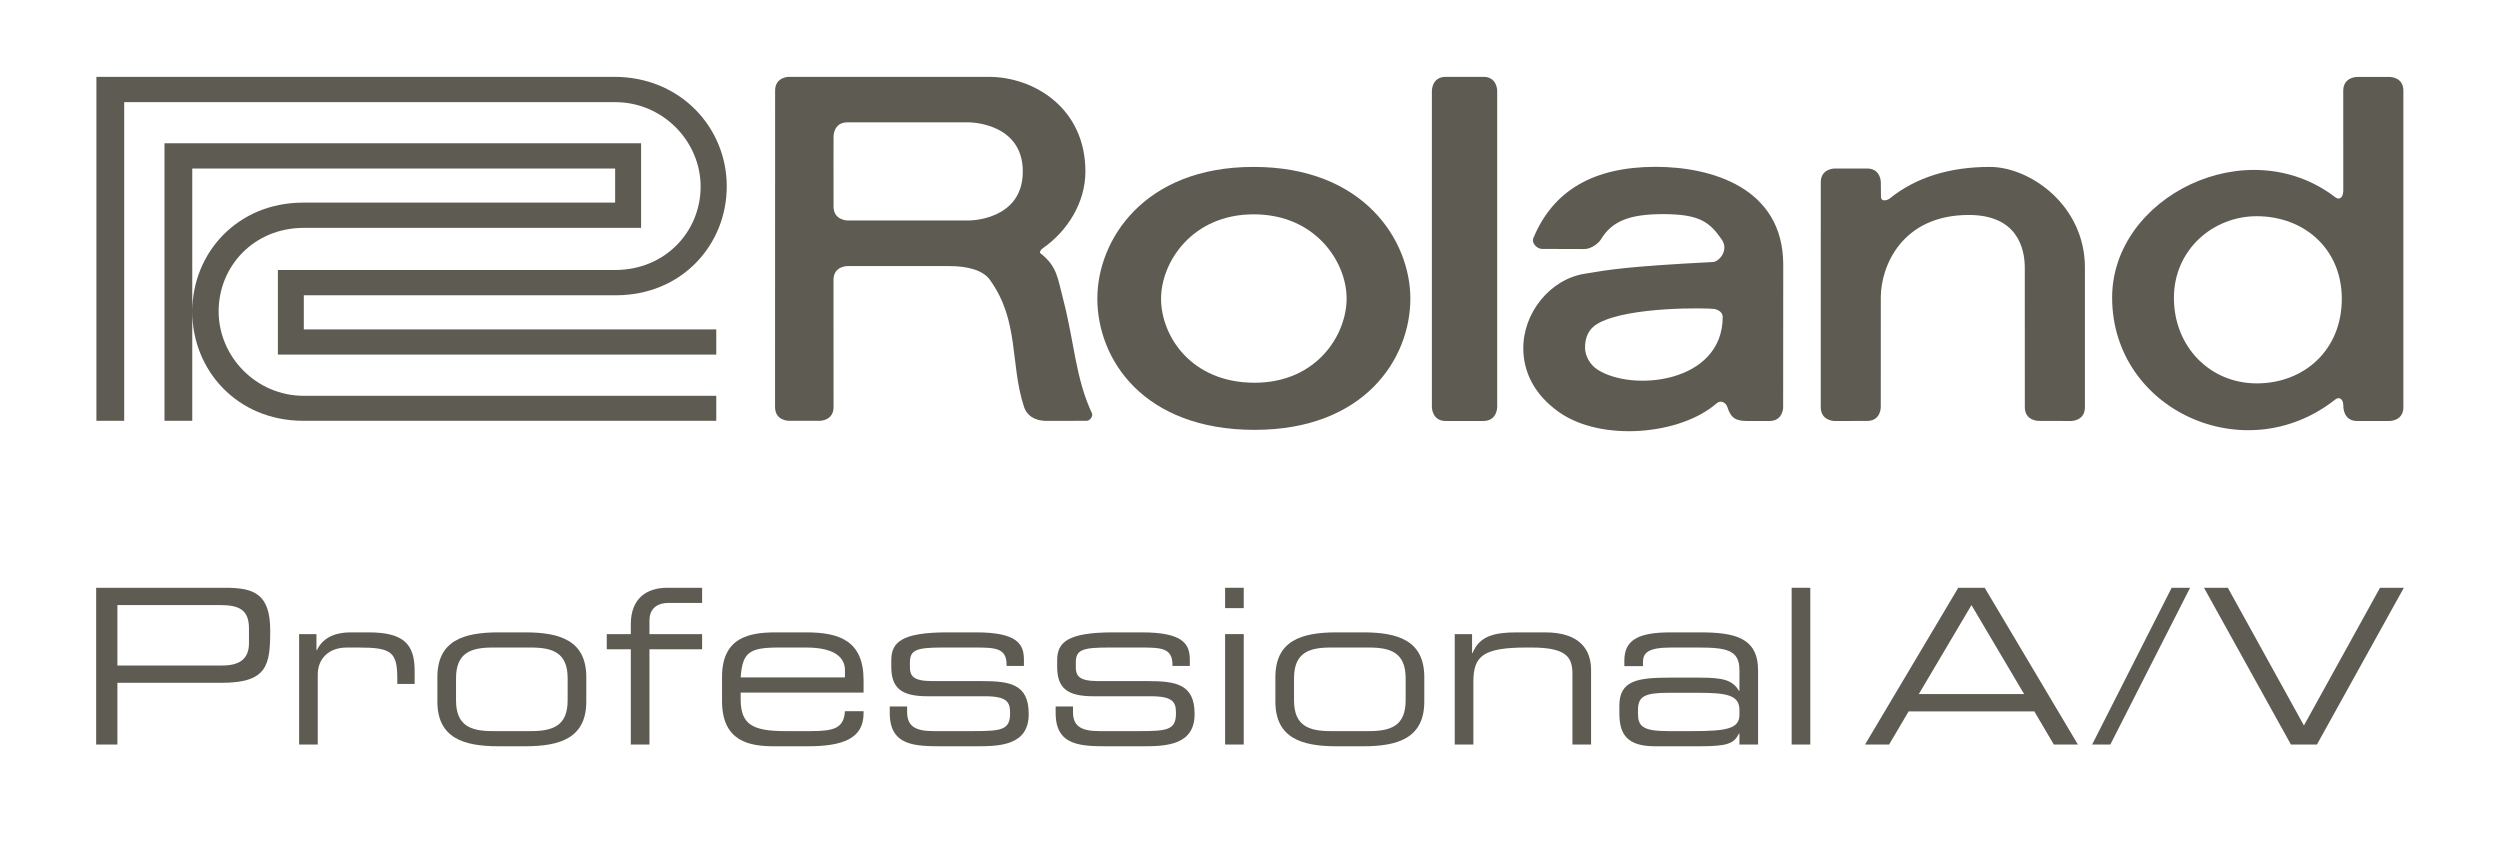 <svg width="420" height="142" viewBox="0 0 420 142" fill="none" xmlns="http://www.w3.org/2000/svg">
<path d="M257.588 40.007C257.571 40.088 257.568 40.165 257.568 40.243Z" fill="#5E5B52"/>
<path d="M257.588 40.007C257.571 40.088 257.568 40.165 257.568 40.243Z" fill="#5E5B52"/>
<path d="M240.557 15.23V68.406C240.557 68.406 240.571 70.727 242.875 70.727H249.22C251.533 70.71 251.528 68.406 251.528 68.406V15.23C251.528 15.23 251.528 12.909 249.22 12.909H242.875C240.559 12.909 240.557 15.23 240.557 15.23Z" fill="#5E5B52"/>
<path d="M107.704 38.282H51.042C42.639 38.282 36.73 44.734 36.73 52.314C36.73 59.871 42.995 66.496 51.042 66.496C59.338 66.496 120.334 66.496 120.334 66.496V70.695C120.334 70.695 61.488 70.695 50.971 70.695C39.807 70.695 32.3 62.161 32.3 52.348C32.3 42.53 39.841 34.039 50.942 34.039C65.816 34.039 103.342 34.039 103.342 34.039V28.309H32.3V70.695H27.634V24.066H107.704V38.282Z" fill="#5E5B52"/>
<path d="M46.685 59.575H120.335V55.342H51.042V49.606C51.042 49.606 92.37 49.606 103.458 49.606C114.557 49.606 122.096 41.12 122.096 31.3C122.096 21.485 114.362 12.909 103.196 12.909C92.029 12.909 16.195 12.909 16.195 12.909V70.695H20.866V17.16C20.866 17.16 95.289 17.16 103.342 17.16C111.409 17.16 117.705 23.779 117.705 31.347C117.705 38.914 111.749 45.359 103.342 45.359C94.944 45.359 46.685 45.359 46.685 45.359L46.685 59.575Z" fill="#5E5B52"/>
<path d="M350.265 68.406L350.267 44.965C350.267 34.472 341.027 28.041 334.286 28.041C327.579 28.041 321.877 29.784 317.49 33.334C317.099 33.655 316.004 33.986 316.004 33.033L315.98 30.618C315.98 30.618 315.98 28.309 313.673 28.309H308.205C308.205 28.309 305.891 28.309 305.891 30.618L305.884 68.406C305.891 70.727 308.205 70.727 308.205 70.727L313.683 70.719C315.98 70.71 315.98 68.406 315.97 68.406L315.975 49.937C315.98 44.834 319.429 36.114 330.766 36.114C338.872 36.114 340.164 41.684 340.164 44.965L340.171 68.406C340.171 70.727 342.487 70.71 342.487 70.71L347.966 70.727C347.966 70.727 350.277 70.727 350.265 68.406Z" fill="#5E5B52"/>
<path d="M210.621 28.041C192.099 28.027 184.353 40.399 184.353 50.146C184.353 60.46 192.176 72.216 210.782 72.216C229.23 72.216 236.956 60.265 236.939 50.132C236.927 40.435 229.174 28.041 210.621 28.041ZM210.782 64.299C199.995 64.299 195.057 56.319 195.057 50.197C195.057 44.085 200.224 36.008 210.626 36.008C221.026 36.008 226.232 44.034 226.232 50.146C226.232 56.333 221.138 64.299 210.782 64.299Z" fill="#5E5B52"/>
<path d="M268.655 54.233C273.876 51.473 286.765 51.74 287.952 51.901C288.555 51.983 289.429 52.416 289.416 53.261C289.377 64.391 274.153 65.893 268.329 62.059C267.108 61.259 266.339 59.82 266.29 58.54C266.247 56.651 266.899 55.154 268.655 54.233ZM261.873 69.208C269.025 74.292 282.323 73.06 288.378 67.772C289.115 67.128 289.966 67.655 290.205 68.406C290.796 70.267 291.637 70.71 293.494 70.727C294.343 70.727 297.281 70.727 297.281 70.727C299.568 70.727 299.585 68.406 299.568 68.406L299.585 44.484C299.585 31.478 287.446 28.027 278.133 28.027C267.726 28.041 260.917 31.988 257.596 40.022C257.26 40.839 258.231 41.818 259.065 41.818L266.169 41.84C267.38 41.84 268.602 40.809 268.962 40.212C270.811 37.125 273.798 35.973 279.403 35.973C285.597 35.973 287.229 37.349 289.234 40.212C290.526 42.051 288.784 43.969 287.791 44.017C272.864 44.785 270.329 45.325 266.261 45.981C260.374 46.911 255.873 52.605 255.915 58.54C255.915 62.425 257.737 66.282 261.873 69.208ZM140.028 47.009C140.02 52.382 140.037 64.6 140.037 68.391C140.037 70.707 137.722 70.695 137.722 70.695H132.544C132.544 70.695 130.226 70.727 130.209 68.391L130.219 15.215C130.219 12.909 132.525 12.909 132.525 12.909H166.095C173.688 12.909 182.348 18.139 182.348 28.812C182.348 34.003 179.373 38.792 175.188 41.714C174.853 41.937 174.592 42.389 174.758 42.515C177.619 44.771 177.655 46.608 178.662 50.477C180.48 57.485 180.694 63.575 183.457 69.446C183.652 69.852 183.175 70.695 182.545 70.695L175.86 70.71C173.663 70.71 172.461 69.67 172.045 68.391C169.644 61.065 171.301 53.961 166.302 47.009C165.129 45.376 162.536 44.702 159.507 44.702H142.341C142.341 44.702 140.037 44.702 140.028 47.009ZM162.825 37.035C162.825 37.043 171.831 37.057 171.831 28.812C171.831 20.569 162.825 20.557 162.825 20.557H142.341C140.037 20.557 140.037 22.875 140.037 22.875C140.037 22.875 140.02 31.891 140.037 34.724C140.037 37.043 142.47 37.043 142.341 37.043L162.825 37.035Z" fill="#5E5B52"/>
<path d="M379.129 36.323C387.031 36.323 393.4 41.742 393.424 50.16C393.439 58.841 387.048 64.408 379.146 64.408C371.242 64.408 365.219 58.219 365.219 50.048C365.211 41.973 371.763 36.323 379.129 36.323ZM392.329 67.11C393.003 66.583 393.697 67.016 393.682 68.231C393.682 68.406 393.682 70.727 395.998 70.727H401.472C401.472 70.727 403.768 70.727 403.768 68.406V15.23C403.768 12.909 401.472 12.926 401.472 12.926H395.998C395.998 12.926 393.682 12.909 393.665 15.23L393.672 32.022C393.658 33.237 393.011 33.655 392.341 33.145C377.441 21.737 354.799 33.145 354.838 50.029C354.875 68.918 377.207 79.088 392.329 67.11Z" fill="#5E5B52"/>
<path d="M16.154 98.746H37.857C42.664 98.746 45.396 99.764 45.396 105.913C45.396 111.769 44.922 114.715 37.166 114.715H19.723V125.081H16.154V98.746ZM41.827 105.548C41.827 102.421 40.114 101.655 37.02 101.655H19.723V111.806H37.312C40.151 111.806 41.827 110.787 41.827 108.058V105.548Z" fill="#5E5B52"/>
<path d="M50.252 106.53H53.164V109.222H53.237C54.402 106.821 56.769 106.238 58.917 106.238H61.868C67.731 106.238 69.66 108.131 69.66 112.678V114.897H66.746V114.097C66.746 109.514 65.8 108.785 60.228 108.785H58.299C54.984 108.785 53.383 110.894 53.383 113.295V125.081H50.252V106.53Z" fill="#5E5B52"/>
<path d="M73.48 113.769C73.48 107.657 77.815 106.238 83.748 106.238H88.229C94.165 106.238 98.498 107.657 98.498 113.769V117.842C98.498 123.954 94.165 125.373 88.229 125.373H83.748C77.815 125.373 73.48 123.954 73.48 117.842V113.769ZM95.365 113.951C95.365 109.623 92.817 108.785 89.176 108.785H82.802C79.16 108.785 76.613 109.623 76.613 113.951V117.662C76.613 121.99 79.16 122.826 82.802 122.826H89.176C92.817 122.826 95.365 121.99 95.365 117.662V113.951Z" fill="#5E5B52"/>
<path d="M105.974 109.077H101.934V106.53H105.974V104.894C105.974 100.491 108.67 98.746 112.093 98.746H117.956V101.293H112.348C110.018 101.293 109.108 102.603 109.108 104.238V106.53H117.956V109.077H109.108V125.081H105.974V109.077Z" fill="#5E5B52"/>
<path d="M121.301 113.733C121.301 107.004 125.962 106.238 130.406 106.238H135.43C141.04 106.238 145.081 107.657 145.081 114.279V116.352H124.434V117.516C124.434 121.735 126.473 122.826 131.934 122.826H136.233C140.164 122.826 141.768 122.318 141.95 119.48H145.081V119.844C145.081 124.1 141.549 125.373 135.722 125.373H130.041C125.962 125.373 121.301 124.61 121.301 117.772V113.733ZM141.95 112.569C141.95 110.678 140.529 108.785 135.43 108.785H130.842C125.891 108.785 124.726 109.587 124.434 113.806H141.95V112.569Z" fill="#5E5B52"/>
<path d="M149.479 118.681H152.394V119.589C152.394 121.881 153.596 122.826 156.8 122.826H163.499C168.197 122.826 169.691 122.644 169.691 119.881V119.735C169.691 117.951 169.18 116.97 165.431 116.97H155.78C151.375 116.97 149.735 115.55 149.735 112.022V110.931C149.735 107.913 151.447 106.238 159.167 106.238H163.974C171.039 106.238 172.021 108.277 172.021 110.894V111.879H169.107V111.696C169.107 108.858 167.214 108.785 163.791 108.785H158.33C153.851 108.785 152.866 109.222 152.866 111.332V112.022C152.866 113.55 153.377 114.423 156.654 114.423H164.92C169.618 114.423 172.822 114.897 172.822 119.917V119.99C172.822 125.191 168.015 125.373 164.193 125.373H158.439C153.815 125.373 149.479 125.373 149.479 119.808V118.681Z" fill="#5E5B52"/>
<path d="M177.349 118.681H180.263V119.589C180.263 121.881 181.465 122.826 184.669 122.826H191.369C196.066 122.826 197.56 122.644 197.56 119.881V119.735C197.56 117.951 197.049 116.97 193.3 116.97H183.649C179.244 116.97 177.604 115.55 177.604 112.022V110.931C177.604 107.913 179.317 106.238 187.036 106.238H191.843C198.908 106.238 199.891 108.277 199.891 110.894V111.879H196.976V111.696C196.976 108.858 195.083 108.785 191.661 108.785H186.199C181.72 108.785 180.735 109.222 180.735 111.332V112.022C180.735 113.55 181.246 114.423 184.523 114.423H192.789C197.487 114.423 200.691 114.897 200.691 119.917V119.99C200.691 125.191 195.884 125.373 192.062 125.373H186.309C181.684 125.373 177.349 125.373 177.349 119.808V118.681Z" fill="#5E5B52"/>
<path d="M205.817 98.746H208.949V102.165H205.817V98.746ZM205.817 106.53H208.949V125.081H205.817V106.53Z" fill="#5E5B52"/>
<path d="M214.264 113.769C214.264 107.657 218.599 106.238 224.532 106.238H229.014C234.95 106.238 239.282 107.657 239.282 113.769V117.842C239.282 123.954 234.95 125.373 229.014 125.373H224.532C218.599 125.373 214.264 123.954 214.264 117.842V113.769ZM236.149 113.951C236.149 109.623 233.602 108.785 229.96 108.785H223.586C219.944 108.785 217.397 109.623 217.397 113.951V117.662C217.397 121.99 219.944 122.826 223.586 122.826H229.96C233.602 122.826 236.149 121.99 236.149 117.662V113.951Z" fill="#5E5B52"/>
<path d="M244.396 106.53H247.308V109.73H247.381C248.546 106.858 250.986 106.238 254.883 106.238H259.581C265.444 106.238 267.3 109.186 267.3 112.532V125.081H264.169V113.295C264.169 110.569 263.403 108.785 257.323 108.785H256.52C249.203 108.785 247.527 110.168 247.527 114.532V125.081H244.396V106.53Z" fill="#5E5B52"/>
<path d="M292.224 123.227H292.151C291.314 124.899 290.332 125.373 285.524 125.373H278.022C273.29 125.373 272.052 123.3 272.052 119.808V118.571C272.052 114.35 275.037 113.842 280.498 113.842H285.524C289.604 113.842 291.059 114.279 292.151 116.061H292.224V112.569C292.224 109.222 290.113 108.785 285.305 108.785H280.717C276.786 108.785 276.02 109.73 276.02 111.259V111.915H272.889V111.004C272.889 107.621 275.037 106.238 280.644 106.238H285.597C291.424 106.238 295.358 107.113 295.358 112.642V125.081H292.224V123.227ZM292.224 119.261C292.224 116.714 289.967 116.389 285.159 116.389H280.352C276.312 116.389 275.183 116.97 275.183 119.298V119.881C275.183 121.954 275.91 122.826 280.209 122.826H284.359C290.04 122.826 292.224 122.428 292.224 120.1V119.261Z" fill="#5E5B52"/>
<path d="M300.996 98.746H304.13V125.081H300.996V98.746Z" fill="#5E5B52"/>
<path d="M328.986 98.746H333.428L349.088 125.081H345.044L341.768 119.516H320.646L317.369 125.081H313.326L328.986 98.746ZM331.207 101.655L322.359 116.608H340.055L331.207 101.655Z" fill="#5E5B52"/>
<path d="M367.934 98.746L354.537 125.081L351.477 125.084L364.837 98.746H367.934Z" fill="#5E5B52"/>
<path d="M370.271 98.746H374.278L387.06 121.881L399.842 98.746H403.846L389.245 125.081H384.875L370.271 98.746Z" fill="#5E5B52"/>
</svg>
